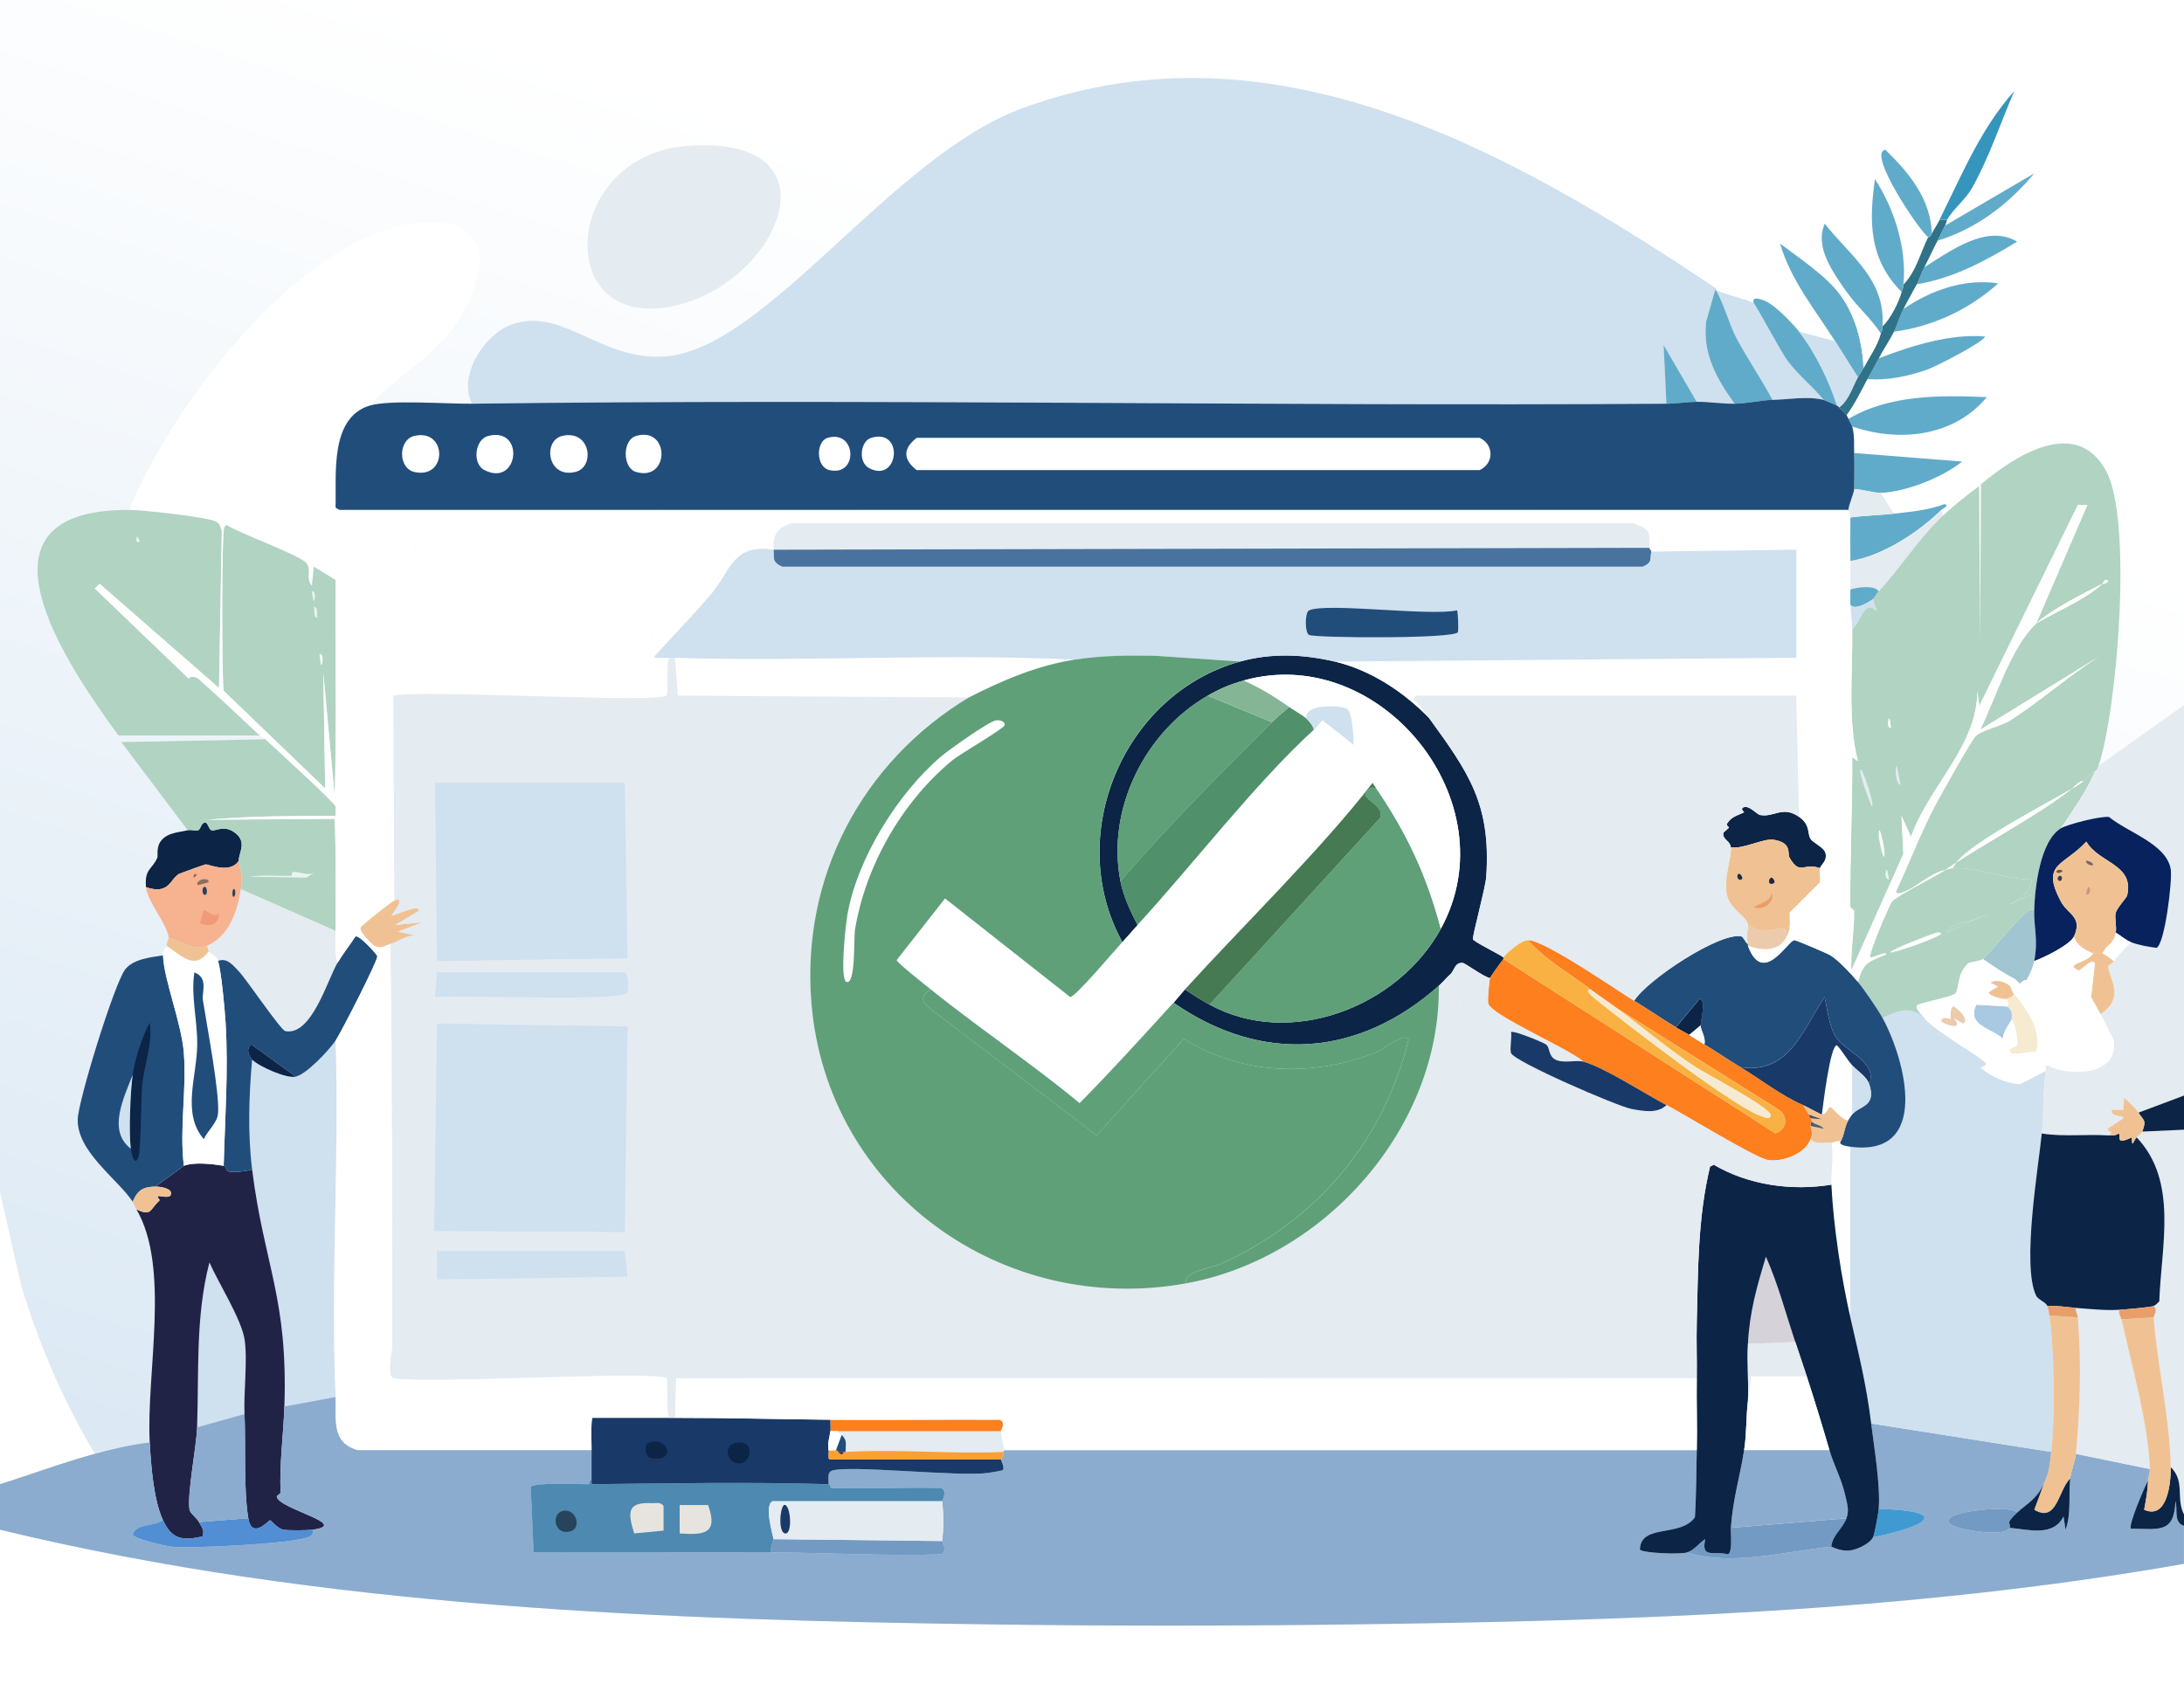 <svg xmlns="http://www.w3.org/2000/svg" xmlns:xlink="http://www.w3.org/1999/xlink" id="Calque_2" data-name="Calque 2" viewBox="0 0 470.69 366.09"><rect x="0" y="0" width="470.69" height="366.09" fill="#808080" stroke="none"/><defs><style>      .cls-1 {        fill: #584d4d;      }      .cls-2 {        fill: #f9b144;      }      .cls-3 {        fill: #518ed4;      }      .cls-4 {        fill: url(#Dégradé_sans_nom_9);      }      .cls-5 {        fill: #475f73;      }      .cls-6 {        fill: #f09a79;      }      .cls-7 {        fill: #84b695;      }      .cls-8 {        fill: #50906b;      }      .cls-9 {        fill: #4d89b0;      }      .cls-10 {        fill: #212346;      }      .cls-11 {        fill: #467a52;      }      .cls-12 {        fill: #ebcbab;      }      .cls-13 {        fill: #81636e;      }      .cls-14 {        fill: #27445c;      }      .cls-15 {        fill: #49739e;      }      .cls-16 {        fill: url(#Dégradé_sans_nom_9-2);      }      .cls-17 {        fill: #a9c8e2;      }      .cls-18 {        fill: #b1d3c2;      }      .cls-19 {        fill: #e7e4df;      }      .cls-20 {        fill: #363a57;      }      .cls-21 {        fill: #739ac2;      }      .cls-22 {        fill: #3f9ad2;      }      .cls-23 {        fill: #307287;      }      .cls-24 {        fill: #f0c293;      }      .cls-25 {        fill: #e4ebf1;      }      .cls-26 {        fill: #fff;      }      .cls-27 {        fill: #8bacce;      }      .cls-28 {        fill: #d09585;      }      .cls-29 {        fill: #07225d;      }      .cls-30 {        fill: #eaf4f0;      }      .cls-31 {        fill: #0c2446;      }      .cls-32 {        fill: #214d7b;      }      .cls-33 {        fill: #14314a;      }      .cls-34 {        fill: #cfe0ef;      }      .cls-35 {        fill: #d5d3d9;      }      .cls-36 {        fill: #f6ead0;      }      .cls-37 {        fill: #e89e68;      }      .cls-38 {        fill: #3695bc;      }      .cls-39 {        fill: #61abca;      }      .cls-40 {        fill: #fca034;      }      .cls-41 {        fill: #5d1f2a;      }      .cls-42 {        fill: #5fa079;      }      .cls-43 {        fill: #f7b28f;      }      .cls-44 {        fill: #6c574a;      }      .cls-45 {        fill: #a1c5d1;      }      .cls-46 {        fill: #956955;      }      .cls-47 {        fill: #fe7f1e;      }      .cls-48 {        fill: #8b7062;      }      .cls-49 {        fill: #193968;      }    </style><linearGradient id="D&#xE9;grad&#xE9;_sans_nom_9" data-name="D&#xE9;grad&#xE9; sans nom 9" x1="301.87" y1="-116.03" x2="171.37" y2="289.65" gradientTransform="translate(0 77.01) scale(1 1.17)" gradientUnits="userSpaceOnUse"><stop offset=".27" stop-color="#fff"></stop><stop offset="1" stop-color="#dce9f4"></stop></linearGradient><linearGradient id="D&#xE9;grad&#xE9;_sans_nom_9-2" data-name="D&#xE9;grad&#xE9; sans nom 9" x1="278.34" y1="-57.68" x2="147.85" y2="348" gradientTransform="matrix(1,0,0,1,0,0)" xlink:href="#D&#xE9;grad&#xE9;_sans_nom_9"></linearGradient></defs><g id="Calque_1-2" data-name="Calque 1"><g id="Objet_g&#xE9;n&#xE9;ratif" data-name="Objet g&#xE9;n&#xE9;ratif"><g id="Background"><rect class="cls-4" width="470.69" height="366.09"></rect><path class="cls-16" d="M0,257V0h470.69v151.99l-18.39,13.07c4-11.9,7.42-52.87,1.63-63.53-6.46-11.91-19.7-3.23-26.97,2.86l-.2,34.12-.2-33.71c-2.64,1.94-5.38,4.09-7.76,6.33l-.41-1.23c.09-.09,1.97-1.09.61-1.23-3.46,1.31-7.19,1.64-10.83,2.04l-2.86-4.49c5.5-.2,13.24-3.29,17.57-6.74l-23.29-1.84c-.08-2.08.15-3.6-.41-5.72,10.09,3.45,21.9,2.25,29.01-6.33-10.11-.42-20.98-.55-29.83,4.7-.11-.24-.27-.62-.41-.82,1.8-2.41,3.08-5.13,4.49-7.76,4.39.3,8.73-.59,12.87-2.04,2.01-.7,12.5-6.12,12.46-7.15-7.5-.62-15.73,1.98-22.88,4.7.99-1.93,2.32-3.84,3.27-5.72,8.35-1.1,16.3-4.81,22.47-10.42-7.33-1.1-14.49,1.5-20.43,5.52.93-1.84,1.91-3.52,2.86-5.31,7.93-1.3,14.92-5.1,21.65-9.19-6.56-3.93-14.47,2.08-20.02,5.52.99-1.85,1.86-3.84,2.86-5.72,8.26-2.5,15.39-7.89,20.84-14.5l-19.2,11.24c.24-.46.33-1.07.41-1.23,1.15-2.14,3.98-4.41,5.31-6.74,3.74-6.58,6.19-14.12,9.19-21.04-7.29,8.14-11.35,18.2-16.14,27.78-.5.99-1.14,1.87-1.63,2.86-.26-7.39-4.93-13.09-10.01-17.98-4.09.58,7.51,17.74,9.19,18.79-1.65,3.31-2.58,7.41-5.31,10.21.74-7.73-1.93-16.22-6.13-22.68-1.34,9.35-1.23,17.28,5.72,24.31-.54,2.07-2.4,5.88-4.09,7.35.61-10.11-6.81-14.91-12.46-22.06-2.24,5.19,1.89,10.58,4.7,14.71l-1.23.82c-3.01-4.21-8.93-8.09-13.07-11.24,2.24,7.83,7.54,14.27,11.85,21.04l-7.76-2.04c-1.45-1.82-5.11-5.61-7.15-6.54-.6-.27-3.18-1.42-2.66.41-.79-.64-6.79-2.08-8.17-2.86-.06-.1.07-.33,0-.41-43.66-29.19-95.11-58.67-149.34-38.82-28.3,10.36-55.04,51.62-76.81,53.52-13.93,1.22-22.12-10.59-33.1-6.95-5.91,1.96-11.98,10.93-8.78,17.16-5.32.07-17.71-.91-22.06.41,6.53-7.31,15.71-11.43,20.43-20.63,11.51-22.43-10.1-21.84-24.31-14.1-19.91,10.85-39.26,36.57-48.01,57.2-36.22-.09-13.49,33.25-2.25,48.62h30.44c.28.26.75.37,1.23.82l-31.05.61,14.3,19c-1.71.46-4.29.44-5.72,2.25-1.15,1.45-.64,3.29-.82,3.68-1.21,2.67-2.76,2.34-2.45,6.33.24,3.1,4.8,8.27,4.9,11.03,0,.08-.41.61-.41,1.63,0,.45-.85.59-.82,2.04-2.69.44-6.44.79-8.17,3.06-2.34,3.08-10.12,28.24-10.21,32.28-.17,7.01,8.6,12.87,11.85,17.77.05.08.46,1.02.82,1.63,7.38,12.73,2.06,35.28,2.86,50.26-3.95.45-8.03,1.41-11.85,2.45-6.81-11.5-12.11-23.73-15.93-36.57l-4.49-19.82Z"></path><path class="cls-26" d="M470.69,337.08v29.01H0v-36.36c69.65,16.87,143.05,19.47,214.71,20.43,25.14.34,50.45.32,75.59,0,60.3-.76,121.01-2.63,180.39-13.07Z"></path><path class="cls-26" d="M20.43,313.38c-6.87,1.87-13.63,4.41-20.43,6.54v-62.92l4.49,19.82c3.83,12.84,9.12,25.07,15.93,36.57Z"></path></g><g><path class="cls-34" d="M369.77,62.1l-2.04,7.15c-.84,6.93,2.24,12.41,6.13,17.77-2.71.05-5.61-.44-8.17-.41l-7.15-12.26.61,12.67c-85.75.58-171.65-1.12-257.41,0-3.19-6.23,2.88-15.2,8.78-17.16,10.98-3.64,19.17,8.17,33.1,6.95,21.77-1.91,48.51-43.16,76.81-53.52,54.22-19.85,105.67,9.63,149.34,38.82Z"></path><g><path class="cls-34" d="M72.32,301.12l-11.03,2.04c.8-23.4-4.37-30.48-6.95-51.07-.97-7.77-.69-15.95,0-23.7,1.3,1.42,7.43,4.15,9.4,3.68,2.4-.58,7.16-5.68,8.58-7.76.83,25.5-1.11,51.32,0,76.81Z"></path><path class="cls-25" d="M72.32,200.61c0,2.24-.33,4.77.41,6.95-2.14,3.6-5.55,15.81-11.24,14.71-.99-.19-8.42-11.23-10.01-12.87-1.2-1.24-2.56-3.07-4.49-2.25-.43-1.3-1.68-1.66-2.04-2.04-.04-.05-.06-.88-.41-1.23,4.84-1.97,6.73-7.66,7.35-12.26l20.43,8.99Z"></path><path class="cls-34" d="M52.71,304.8l-10.21,2.86c.42-11.91-.39-23.85,2.66-35.55,1.85,4.25,6.87,12.28,7.56,16.55s-.21,11.34,0,16.14Z"></path></g><path class="cls-26" d="M396.73,245.97c.15.02-1.1.81,2.04,1.23v36.77c-1.97-8.69-3.6-19.35-4.09-28.6-.14-2.73.59-6.07,0-8.99.1.01.91-.54,2.04-.41Z"></path><path class="cls-35" d="M386.93,289.28l-10.21.41c.36-6.81,1.9-12.3,3.88-18.79,2.64,5.94,4.27,12.25,6.33,18.39Z"></path><g><path class="cls-10" d="M48.21,251.28c.54.08.51,1.12,1.02,1.23,1.41.28,3.67-.03,5.11-.41,2.58,20.59,7.75,27.67,6.95,51.07-.21,6.11-1.1,12.54-.82,18.59,0,.14-.83.69-.82.82.26,2.67,16.13,6.01,7.76,7.15-1.17.16-5.24.2-6.33,0-1.31-.24-2.69-2.06-2.86-2.04-.35.04-3.9,4.26-4.7-.41-1.05-6.12-.53-15.83-.82-22.47-.21-4.8.7-11.76,0-16.14s-5.71-12.29-7.56-16.55c-3.04,11.69-2.24,23.63-2.66,35.55-.15,4.25-2.21,14.51-1.63,17.77.14.79,1.63,1.82,2.04,2.66.53,1.09,1.18,1.48.82,3.06-4.46,1.05-6.68.6-8.58-3.47-2.03-4.34-2.6-11.84-2.86-16.75-.8-14.98,4.52-37.53-2.86-50.26,3.27,1.6,2.84.03,4.9-1.84.35-.31-.67-.75-.2-1.02.17-.1,2.31.53,2.66-.2.66-1.4-2.17-1.87-3.27-1.84l6.13-4.49c2.27-.85,6.18-.38,8.58,0Z"></path><path class="cls-31" d="M51.48,185.5c-1.83,2.98-6.63.73-7.15.82-.3.05-5.45,1.9-5.72,2.04-1.95,1.03-2.08,4.63-7.15,2.86-.31-3.99,1.24-3.67,2.45-6.33.18-.39-.33-2.23.82-3.68,1.43-1.81,4.01-1.79,5.72-2.25.6-.16,1.6.14,2.25,0,.56-.12.66-1.81,1.63-1.63.48.09.71,1.49,1.23,1.63.95.26,2.62-1.16,4.9.41,3.04,2.09.86,4.62,1.02,6.13Z"></path><path class="cls-32" d="M72.32,224.31c-1.43,2.08-6.18,7.18-8.58,7.76l-9.6-6.95c-1.25,1.11-.44,2.57.2,3.27-.69,7.75-.97,15.93,0,23.7-1.43.38-3.69.69-5.11.41-.52-.1-.49-1.14-1.02-1.23.28-10.16,1.04-20.69.41-30.85-.17-2.7-.91-11.06-1.63-13.28,1.94-.82,3.29,1.01,4.49,2.25,1.59,1.64,9.02,12.68,10.01,12.87,5.68,1.1,9.1-11.11,11.24-14.71,1.15-1.94,2.64-3.82,3.88-5.72.95-.24,4.67,3.97,4.7,4.29.09,1.01-7.93,16.64-8.99,18.18Z"></path><g><path class="cls-32" d="M35.14,205.93c.13,5.05,4,14.61,4.49,21.04.62,8.07-.98,16.27,0,24.31l-6.13,4.49c-2.57.07-3.79.66-4.9,3.27-3.25-4.91-12.01-10.77-11.85-17.77.1-4.03,7.88-29.2,10.21-32.28,1.73-2.28,5.48-2.63,8.17-3.06Z"></path><path class="cls-31" d="M28.19,247.6c-.44-3.6-.1-12.26.41-15.93.48-3.48,2.15-8.54,3.68-11.24.65,4.64-1.2,8.98-1.63,13.48-.26,2.64-.28,14.11-.82,15.53-.86,2.25-1.53-.96-1.63-1.84Z"></path><path class="cls-34" d="M28.19,247.6c-5.1-3.87-1.48-11.02.41-15.93-.51,3.68-.85,12.33-.41,15.93Z"></path></g><g><path class="cls-26" d="M44.94,205.11c.36.38,1.62.74,2.04,2.04.73,2.22,1.47,10.58,1.63,13.28.63,10.16-.13,20.69-.41,30.85-2.4-.38-6.31-.85-8.58,0-.98-8.04.62-16.24,0-24.31-.49-6.44-4.37-16-4.49-21.04-.04-1.45.82-1.6.82-2.04,3.33,2.3,6.03,5.25,8.99,1.23Z"></path><path class="cls-32" d="M41.88,209.6c3.1,1.15,1.59,4.32,1.84,5.92.81,5.31,3.67,20.08,3.27,24.51-.18,2.05-2.28,3.71-3.06,5.52-4.81-5.56-1.51-13.54-1.43-20.22.07-5.59-1.4-10.59-.61-15.73Z"></path></g><g><path class="cls-24" d="M33.5,255.77c1.1-.03,3.93.44,3.27,1.84-.35.73-2.49.11-2.66.2-.47.27.55.71.2,1.02-2.06,1.87-1.63,3.43-4.9,1.84-.36-.61-.77-1.56-.82-1.63,1.11-2.61,2.34-3.2,4.9-3.27Z"></path><path class="cls-24" d="M44.54,203.88c.34.35.36,1.18.41,1.23-2.96,4.02-5.66,1.07-8.99-1.23,0-1.03.41-1.55.41-1.63,2.96.49,5,2.92,8.17,1.63Z"></path><path class="cls-24" d="M84.17,203.47c-1.32.37-1.98,1.16-3.47.41-.61-.3-3.18-2.94-3.06-3.88.06-.47,6.91-5.77,7.35-5.92,2.64-.92.02,2.26-.61,3.27.66.12,6-2.69,5.92-1.02l-5.11,3.06,5.92-.61-5.31,2.04,4.7,1.02c-2.58-.69-4.32,1.07-6.33,1.63Z"></path><g><path class="cls-43" d="M51.89,191.62c-.63,4.6-2.52,10.29-7.35,12.26-3.17,1.29-5.21-1.15-8.17-1.63-.11-2.76-4.66-7.93-4.9-11.03,5.07,1.77,5.2-1.83,7.15-2.86.27-.14,5.42-1.99,5.72-2.04.52-.09,5.32,2.16,7.15-.82.36,3.38.95,2.19.41,6.13Z"></path><g><path class="cls-6" d="M43.92,196.12c1.31.47,1.81,1.69,3.27.82.03,2.34-2.11,2.97-4.09,2.04l.82-2.86Z"></path><path class="cls-48" d="M43.51,189.58c.54-.07,1.55-.23,1.43.61l-2.25.61c-.72-.52.7-1.21.82-1.23Z"></path><path class="cls-14" d="M43.92,191.22c.71-.44.87,1.43.41,1.63-.75.34-.86-1.36-.41-1.63Z"></path><path class="cls-14" d="M50.46,191.62c.32.15.34,1.35,0,1.63-.54.46-.44-1.84,0-1.63Z"></path><polygon class="cls-46" points="41.88 188.36 42.49 188.56 41.88 189.17 41.68 188.97 41.88 188.36"></polygon></g></g></g><path class="cls-31" d="M63.74,232.07c-1.97.48-8.09-2.26-9.4-3.68-.64-.7-1.45-2.16-.2-3.27l9.6,6.95Z"></path></g><g><path class="cls-27" d="M72.32,301.12c.21,4.76-1.06,9.72,4.7,11.44h50.46v6.54c-.63,0-.29.81-.61.82-1.81.03-11.99-.45-12.46.61l.61,14.1c17.09.05,34.19-.06,51.28,0,12.15.04,24.39.82,36.57.41,1.39-.71.19-2.72.2-2.86.33-3.22.33-5.36,0-8.58-.01-.14,1.18-2.15-.2-2.86-7.89-.19-15.81.25-23.7,0-.32-.01.02-.8-.61-.82.07-.81-.34-2.44.61-2.86,3.23-1.42,27.49,1.35,33.91.41.46-.07,2.97-.49,3.06-.61.42-.57-.41-1.97-.41-2.25,0-.08.8-.78.41-1.63l.41-.41h149.13c-.13,4.84-.08,9.69-.41,14.5-3.09,4.37-11.7,1.31-11.85,6.95.4.74,8.69,1.12,10.21.61,9.7,3.09,21.08-.27,31.05-1.23.2-.02,1.9,1.01,3.88.82,1.57-.15,4.35-1.4,5.11-2.86,9.88-1.94,18.4-5.59,1.23-6.13.38-5.06-.99-13.14-1.63-18.39l38.82,6.13c-.33,2.77-.38,4.32-1.63,6.95-1.56,3.28-3.6,4.17-5.72,6.13-1.41-2.01-19.6.12-13.69,2.86,2.05.95,11.25,2.46,12.05.41,4.25.4,9.4,1.95,11.64-2.45l.41,2.86c1.29-3.32.63-7.61,1.02-11.03.22-1.88,1.09-3.86,1.23-5.31l15.93,3.27c.04,1.13-.4,1.69-.41,2.45-.73,1.48-4.27,9.58-3.68,10.42,5.97,0,9.3,1.15,9.6-5.92.56,1.77-.51,4.51,1.84,5.31v8.17c-59.38,10.45-120.09,12.31-180.39,13.07-25.14.32-50.45.34-75.59,0-71.66-.96-145.06-3.56-214.71-20.43v-9.81c6.8-2.12,13.56-4.67,20.43-6.54,3.82-1.04,7.9-2,11.85-2.45.26,4.91.83,12.41,2.86,16.75-1.94,1.47-5.65.63-6.54,3.06.21,1,7.23,2.53,8.38,2.66,4.29.45,25.97-.66,29.42-2.04.79-.32,1.23-.67,1.02-1.63,8.37-1.14-7.5-4.48-7.76-7.15-.01-.13.82-.68.82-.82-.28-6.05.61-12.48.82-18.59l11.03-2.04Z"></path><path class="cls-21" d="M397.96,327.27c-.81,2.26-3.04,3.59-3.27,6.13-9.97.95-21.35,4.31-31.05,1.23,1.59-.52,2.51-2.01,3.88-2.86-.96,4.29,1.75,2.48,4.9,3.27,1.07-.53.53-4.59.61-5.72l24.92-2.04Z"></path><path class="cls-3" d="M53.52,327.27c.8,4.67,4.35.44,4.7.41.17-.02,1.55,1.81,2.86,2.04,1.1.2,5.17.16,6.33,0,.21.96-.23,1.32-1.02,1.63-3.45,1.38-25.13,2.5-29.42,2.04-1.14-.12-8.17-1.65-8.38-2.66.89-2.44,4.6-1.6,6.54-3.06,1.9,4.07,4.12,4.53,8.58,3.47.37-1.59-.29-1.97-.82-3.06l10.62-.82Z"></path><path class="cls-21" d="M434.73,326.05c-2.83,2.62-1.19,2.13-1.63,3.27-.8,2.05-10,.54-12.05-.41-5.91-2.74,12.27-4.87,13.69-2.86Z"></path><path class="cls-22" d="M403.68,331.36c.32-.61,1.16-5.19,1.23-6.13,17.18.54,8.65,4.19-1.23,6.13Z"></path><path class="cls-27" d="M53.52,327.27l-10.62.82c-.41-.84-1.9-1.87-2.04-2.66-.57-3.26,1.48-13.52,1.63-17.77l10.21-2.86c.29,6.64-.23,16.35.82,22.47Z"></path><path class="cls-27" d="M394.28,312.56c.83,2.84,2.59,6.29,3.27,9.19.53,2.29,1.06,3.69.41,5.52l-24.92,2.04c.49-6.53,1.89-10.61,2.86-16.75h18.39Z"></path><g><g><path class="cls-21" d="M203.07,332.18c-.01.14,1.18,2.15-.2,2.86-12.18.41-24.41-.36-36.57-.41-.41-.79.43-2.62.41-2.86l36.36.41Z"></path><g><path class="cls-9" d="M178.55,319.92c.63.02.29.81.61.82,7.88.25,15.81-.19,23.7,0,1.39.71.19,2.72.2,2.86h-36.57c-1.88.84.12,7.39.2,8.17.03.24-.82,2.07-.41,2.86-17.09-.06-34.19.05-51.28,0l-.61-14.1c.47-1.06,10.65-.58,12.46-.61.32,0-.01-.81.61-.82.04,0-.13.82.2.82,16.87-.19,34.04-.5,50.87,0Z"></path><path class="cls-19" d="M146.48,324.41h6.13c2.22,6.23-.83,6.49-6.13,6.13v-6.13Z"></path><path class="cls-19" d="M140.35,324.01c.96.04,1.99-.33,2.66.61v5.31l-6.33.61c-1.42-4.59-1.54-6.75,3.68-6.54Z"></path><path class="cls-14" d="M121.55,325.64c2.71-.35,3.9,3.88,1.23,4.49-3.44.8-4.11-4.12-1.23-4.49Z"></path></g><g><path class="cls-25" d="M203.07,323.6c.33,3.22.33,5.36,0,8.58l-36.36-.41c-.08-.79-2.09-7.34-.2-8.17h36.57Z"></path><path class="cls-49" d="M168.95,324.41c1.39-.45,1.93,5.98.41,6.13-1.62.16-1.38-5.24-.41-6.13Z"></path></g></g><g><path class="cls-25" d="M215.73,308.48c.17,1.27.38,2.86.82,4.09l-.41.41c-11.25.48-22.72-.66-33.91,0,.07-2.25.29-2.39-.82-3.68-.41-.48-.76-.37-.82-.82h35.14Z"></path><path class="cls-40" d="M180.18,312.56c.57.18.38.4.41.41.17.07.9,1.11,1.23,0,.14,0,.27,0,.41,0,11.2-.66,22.66.48,33.91,0,.39.86-.41,1.55-.41,1.63h-36.98c-.42-.3-.12-1.51-.2-2.04.43.24,1.56-.03,1.63,0Z"></path><path class="cls-47" d="M215.73,308.48h-36.77c.09-.79-.06-1.65,0-2.45,12.18.12,24.38-.09,36.57,0,1.36.81.16,2.11.2,2.45Z"></path><g><path class="cls-49" d="M144.23,305.62c.41,0,.82,0,1.23,0,11.16-.01,22.34.3,33.5.41-.06.8.09,1.66,0,2.45-.15,1.34-.65,2.5-.41,4.09.08.53-.22,1.74.2,2.04h36.98c0,.28.83,1.68.41,2.25-.09.13-2.6.55-3.06.61-6.42.94-30.69-1.83-33.91-.41-.95.42-.54,2.05-.61,2.86-16.83-.5-34-.19-50.87,0-.33,0-.16-.82-.2-.82v-6.54c0-1.03-.18-6.67.2-6.95,5.51-.02,11.04.03,16.55,0Z"></path><path class="cls-31" d="M159.14,310.93c3.63-.23,2.67,4.34.41,4.49-3.03.21-4.02-4.27-.41-4.49Z"></path><path class="cls-31" d="M139.94,310.93c4.24-1.38,5.96,4.67,0,3.27-.94-.84-1.18-2.89,0-3.27Z"></path></g><path class="cls-26" d="M180.59,308.48c.06.45.41.34.82.82l-1.23,3.27c-.08-.03-1.21.24-1.63,0-.24-1.59.25-2.75.41-4.09h1.63Z"></path><path class="cls-32" d="M182.23,312.97c-.13,0-.27,0-.41,0h-1.23s.16-.22-.41-.41l1.23-3.27c1.11,1.29.89,1.43.82,3.68Z"></path><path class="cls-41" d="M181.82,312.97c-.32,1.11-1.05.07-1.23,0h1.23Z"></path></g></g></g><g><g><path class="cls-25" d="M470.69,243.51v82.94c-1.82-3.5.32-7.09-2.86-10.21-.22-11-2.92-21.93-3.68-32.28-.03-.39,1-1.46,0-2.45.52-.25.84-.61,1.23-1.02.35-11.72,4.16-25.84-4.9-35.34.38-.42,1.15-1.02,1.23-1.23l8.99-.41Z"></path><path class="cls-34" d="M414.71,219.41c2.12,2.81,12.85,8.73,13.28,9.81.23.58-.81.44-1.02,1.02,2.41,1.94,5.28,3.2,8.38,3.47l5.52-2.86c-.62,4.75-.4,9.26-.82,13.48-.7,7.13-4.35,28.4-1.23,34.93.44.93,2.03,1.34,2.45,2.25.04.09.35,1.7.41,2.04,1.12,7.12,1.25,22.22.41,29.42l-38.82-6.13c-1.04-8.45-2.66-14.77-4.49-22.88v-36.77c17.3,2.31,12.01-18.5,6.95-27.78,3.41-1.67,6.09-2.63,8.99,0Z"></path><path class="cls-25" d="M456.79,282.33c-.28.88.28,1.46.41,2.04,2.16,9.62,5.8,22.61,6.13,32.28l-15.93-3.27c.88-9.73,1.22-19.66.41-29.42-.07-.79-.57-1.21-.41-2.04,3.15.25,6.22.58,9.4.41Z"></path></g><path class="cls-45" d="M438.41,196.12c-.11,3.81.9,6.32,0,11.03-.31,1.63-.86,2.67-1.63,4.09-1,.03-1.33.83-1.43.82-.12-.01-.85-.96-1.43-1.23-1.81-.84-4.84-2.86-6.54-4.09,1.93-1.76,8.56-10.16,10.21-10.62.21-.06.55.03.82,0Z"></path></g><path class="cls-26" d="M399.18,229.62v10.62c-.29.36-.56.84-.82,1.23-1.14.25-3.64-2.86-3.88-2.86-.5,0-.78,1.61-1.84,1.63.23-1.72,1.82-15.26,3.27-14.91,1.22,1.31,2.09,2.96,3.27,4.29Z"></path><g><path class="cls-26" d="M79.67,87.44c-8.67,2.63-7.15,14.99-7.35,21.86,0,.29.82.56.82.61-.02.63-.81.29-.82.61-.11,4.83.04,9.68,0,14.5l-4.7-2.86-.41,4.09c-1.48-1.54.04-3.39-1.23-4.9-1.41-1.68-14.51-6.43-17.16-8.17-.64.38-.49.72-.61,1.23h-.41c-.5-.97-.24-1.52-1.43-2.04-2.18-.96-15.78-2.44-18.59-2.45,8.75-20.63,28.09-46.35,48.01-57.2,14.21-7.74,35.82-8.33,24.31,14.1-4.72,9.2-13.9,13.32-20.43,20.63Z"></path><path class="cls-25" d="M148.11,31.46c34.25-2.56,19.27,30.77-4.09,34.73-25.01,4.24-22.6-32.73,4.09-34.73Z"></path><g><g><path class="cls-18" d="M47.8,114.4l-.61,33.91-25.74-22.47-1.02,1.02,20.22,19.41c.36-.72,1.72-.28,2.04,0,4.53,3.97,8.88,8.15,13.28,12.26h-30.44c-11.24-15.37-33.97-48.71,2.25-48.62,2.81,0,16.41,1.49,18.59,2.45,1.19.52.93,1.07,1.43,2.04Z"></path><path class="cls-30" d="M29.62,115.63c.11.34.68.94.41,1.23-.75.15-.84-.68-.41-1.23Z"></path></g><g><path class="cls-18" d="M57.2,159.35c1.92,1.81,14.79,13.51,15.12,14.5.16.48-.11,1.45,0,2.04-9.79,0-18.31,0-27.78.82l27.58-.2c.32,8.03.19,16.07.2,24.11l-20.43-8.99c.54-3.94-.05-2.75-.41-6.13-.16-1.51,2.02-4.04-1.02-6.13-2.28-1.57-3.95-.15-4.9-.41-.51-.14-.75-1.55-1.23-1.63-.98-.17-1.08,1.51-1.63,1.63-.65.14-1.65-.16-2.25,0l-14.3-19,31.05-.61Z"></path><path class="cls-30" d="M63.13,187.95c1.67-.07,3.36,1.04,4.9,0l-2.04,1.23-12.05-.2c2.86-.5,5.88-.1,8.78-.2.31-.01.1-.8.41-.82Z"></path></g><g><path class="cls-18" d="M72.32,125.03c-.14,15.52.27,31.06-.2,46.58l-2.45-26.56.41,24.92-21.86-21.04c-.48-1.66-.42-32.79,0-34.53.12-.51-.02-.84.61-1.23,2.65,1.74,15.75,6.49,17.16,8.17,1.27,1.51-.25,3.36,1.23,4.9l.41-4.09,4.7,2.86Z"></path><path class="cls-30" d="M67.62,130.75c1.11.25.48,1.75.82,2.45-1.11-.25-.48-1.75-.82-2.45Z"></path><path class="cls-26" d="M68.85,140.96c1.06-.13.61,2.45.41,2.45-.31-.76-.22-1.65-.41-2.45Z"></path><path class="cls-30" d="M67.21,127.48c1-.22.66,2.04.41,2.04-.26-.62-.32-1.38-.41-2.04Z"></path></g></g></g><g><g><path class="cls-34" d="M377.94,65.37c.56.45,5.87,10.5,7.35,12.46,2.31,3.05,5.33,5.44,7.76,8.38-3.68-.86-7.34-.09-11.03,0-2.41-4.51-5.34-8.78-7.76-13.28-1.54-2.87-2.89-7.93-4.49-10.42,1.38.78,7.38,2.22,8.17,2.86Z"></path><path class="cls-39" d="M399.18,91.93c-.03-.12-.65-1.29-.82-1.63,8.85-5.24,19.72-5.12,29.83-4.7-7.11,8.58-18.92,9.78-29.01,6.33Z"></path><path class="cls-39" d="M369.77,62.1c.07.08-.06.31,0,.41,1.6,2.49,2.95,7.55,4.49,10.42,2.42,4.5,5.35,8.77,7.76,13.28-2.66.07-5.55.77-8.17.82-3.89-5.37-6.97-10.85-6.13-17.77l2.04-7.15Z"></path><path class="cls-39" d="M396.73,63.74c3.23,4.51,4.61,10.05,4.9,15.53-.4.75-.84,1.34-1.23,2.04-1.65-2.57-3.26-5.18-4.9-7.76-4.31-6.77-9.61-13.22-11.85-21.04,4.14,3.15,10.06,7.03,13.07,11.24Z"></path><path class="cls-39" d="M405.31,106.23c-1.29.05-4.21-.78-5.72-.82.04-2.54.1-5.22,0-7.76l23.29,1.84c-4.33,3.45-12.07,6.54-17.57,6.74Z"></path><path class="cls-39" d="M418.39,109.91c-4.85,4.82-12.86,9.99-19.61,11.03,0-3.13-.02-6.27,0-9.4,3.11-.42,6.28-.47,9.4-.82,3.63-.4,7.37-.74,10.83-2.04,1.36.13-.52,1.13-.61,1.23Z"></path><path class="cls-39" d="M387.74,71.5c3.37,4.22,6.54,10.75,8.17,15.93-.19-.11-2.71-1.19-2.86-1.23-2.43-2.93-5.45-5.32-7.76-8.38-1.48-1.96-6.79-12.01-7.35-12.46-.52-1.83,2.06-.68,2.66-.41,2.04.92,5.7,4.72,7.15,6.54Z"></path><path class="cls-39" d="M405.72,70.28c-.08,1.3-.21.88-.41,1.63-1.94-3.1-5.37-6.06-7.35-8.99-2.81-4.13-6.94-9.52-4.7-14.71,5.65,7.16,13.07,11.95,12.46,22.06Z"></path><path class="cls-39" d="M402.45,81.72c.8-1.48,1.68-3.01,2.45-4.49,7.15-2.72,15.38-5.32,22.88-4.7.04,1.03-10.46,6.45-12.46,7.15-4.14,1.45-8.48,2.35-12.87,2.04Z"></path><path class="cls-39" d="M408.17,71.5c.65-1.29,1.15-3.14,2.04-4.9,5.94-4.02,13.1-6.62,20.43-5.52-6.17,5.6-14.13,9.32-22.47,10.42Z"></path><path class="cls-25" d="M418.8,111.13c-5.34,5.02-9.23,11.39-13.89,16.34-.85-1.43-4.5-.93-6.13-.41,0-2.04,0-4.09,0-6.13,6.76-1.04,14.76-6.21,19.61-11.03l.41,1.23Z"></path><path class="cls-39" d="M410.22,61.29c-.12,1.21-.21.87-.41,1.63-6.95-7.03-7.06-14.96-5.72-24.31,4.2,6.46,6.87,14.95,6.13,22.68Z"></path><path class="cls-39" d="M413.08,61.29c.55-1.04.97-2.44,1.63-3.68,5.55-3.44,13.46-9.44,20.02-5.52-6.73,4.09-13.73,7.9-21.65,9.19Z"></path><path class="cls-34" d="M395.51,73.54c1.64,2.58,3.25,5.19,4.9,7.76-1.16,2.08-1.99,5.1-4.09,6.54-.02-.02.06-.13-.41-.41-1.63-5.18-4.8-11.71-8.17-15.93l7.76,2.04Z"></path><path class="cls-23" d="M419.61,47.4c-.08.15-.17.77-.41,1.23-.59,1.11-1.08,2.21-1.63,3.27-1,1.88-1.87,3.87-2.86,5.72-.66,1.24-1.08,2.64-1.63,3.68-.95,1.8-1.93,3.47-2.86,5.31s-1.39,3.61-2.04,4.9c-.95,1.88-2.27,3.79-3.27,5.72-.77,1.49-1.65,3.01-2.45,4.49-1.42,2.63-2.7,5.35-4.49,7.76-.16-.22-1.37-1.44-1.63-1.63,2.09-1.43,2.93-4.45,4.09-6.54.39-.7.82-1.29,1.23-2.04,1.25-2.36,2.99-4.73,3.68-7.35.2-.75.33-.34.41-1.63,1.68-1.48,3.55-5.28,4.09-7.35.2-.76.29-.42.41-1.63,2.73-2.8,3.66-6.9,5.31-10.21.03-.05.23.36.82-.82.49-.99,1.14-1.87,1.63-2.86h1.63Z"></path><path class="cls-38" d="M419.61,47.4h-1.63c4.79-9.58,8.85-19.64,16.14-27.78-3,6.93-5.46,14.47-9.19,21.04-1.33,2.34-4.17,4.6-5.31,6.74Z"></path><path class="cls-39" d="M416.34,50.26c-.59,1.18-.79.77-.82.82-1.68-1.06-13.28-18.22-9.19-18.79,5.08,4.89,9.75,10.59,10.01,17.98Z"></path><path class="cls-39" d="M417.57,51.89c.56-1.06,1.04-2.16,1.63-3.27l19.2-11.24c-5.45,6.61-12.58,12.01-20.84,14.5Z"></path><path class="cls-26" d="M405.31,71.91c-.69,2.62-2.42,5-3.68,7.35-.29-5.47-1.68-11.02-4.9-15.53l1.23-.82c1.99,2.93,5.42,5.89,7.35,8.99Z"></path><path class="cls-25" d="M405.31,106.23l2.86,4.49c-3.11.35-6.29.4-9.4.82,0-.93-.41-1.38-.41-1.63.01-1.01,1.21-3.63,1.23-4.49,1.51.04,4.43.86,5.72.82Z"></path><path class="cls-39" d="M365.68,86.62c-2.09.02-4.36.39-6.54.41l-.61-12.67,7.15,12.26Z"></path><path class="cls-39" d="M404.9,127.48c-.44.47-.9,1.36-1.23,1.63-.78.65-4.02,2.61-4.9,1.23,0-1.09,0-2.18,0-3.27,1.63-.52,5.28-1.02,6.13.41Z"></path></g><g><path class="cls-18" d="M444.13,178.55c-4.48,2.77-5.58,12.8-5.72,17.57-.26.03-.61-.06-.82,0l.2-3.27-18.39,8.17c1.02-2.03,4.76-2.28,6.13-2.86,3.69-1.55,12.81-4.43,12.26-8.58-5.23.03-11.94-2.74-16.96-2.45.2-.43.54-.85.82-1.23,7.64-4.98,18.01-10.52,24.92-15.93,1.3-.77,1.15-.57,2.45-1.63.67-.55,1.42-1.71,2.45-2.04-1.76,4.23-4.66,8.25-7.35,12.26Z"></path><path class="cls-34" d="M403.68,129.11l.82,2.66c-2.75-2.77-3.34,2.36-5.31,3.88-.02-1.68-.4-3.53-.41-5.31.88,1.38,4.12-.57,4.9-1.23Z"></path><g><path class="cls-18" d="M452.3,165.07c-.37,1.11-.79,1.16-.82,1.23-1.04.34-1.78,1.49-2.45,2.04-1.04-.05-1.81,1.13-2.45,1.63-5.42,3.22-21.58,11.5-24.92,15.93-.82.54-1.65,1.12-2.45,1.63-3.29.72-5.67,3.37-8.38,4.49-.53.22-1.9.98-2.25.2,2.93-6.23,5.34-12.72,8.58-18.79,1.18-2.21,7.5-13.55,8.58-14.71,1.24-1.33,5.63-2.22,7.56-3.47,6.38-4.14,12.53-9.55,19-13.69l-25.54,15.73c3.33-6.73,6.62-17.8,12.05-22.88,4.54-2.74,10.38-5,14.3-8.58.05-.05.99.02,1.23-.61-.69-.76-1.16.58-1.23.61-4.01,2-11.15,5.63-14.3,8.58l11.03-25.54h-2.04l-21.25,43.31-.41-3.27c.06,11.84-10.52,20.66-14.3,31.46l-2.04-4.49.41,8.17-11.24,25.13c-.14-4.2.68-8.71.61-12.87,0-.16-.82-.66-.82-.82-.09-10.78.5-21.52.41-32.28l1.23.82c-2.25-8.76-1.09-19.09-1.23-28.4,1.97-1.52,2.56-6.65,5.31-3.88l-.82-2.66c.32-.27.78-1.16,1.23-1.63,4.66-4.95,8.56-11.32,13.89-16.34,2.38-2.24,5.12-4.39,7.76-6.33l.2,33.71.2-34.12c7.27-6.09,20.5-14.77,26.97-2.86,5.78,10.66,2.37,51.64-1.63,63.53Z"></path><g><path class="cls-26" d="M446.58,169.97c-6.91,5.42-17.28,10.96-24.92,15.93,3.34-4.44,19.51-12.72,24.92-15.93Z"></path><path class="cls-26" d="M453.12,125.84c-3.92,3.58-9.76,5.84-14.3,8.58,3.15-2.95,10.29-6.58,14.3-8.58Z"></path><path class="cls-25" d="M401.02,165.88c.41-.11,2.98,7.21,2.45,8.17-.32-.63-3.13-7.99-2.45-8.17Z"></path><path class="cls-26" d="M405.11,178.96c.34.57,1.52,5.61.82,5.72-.34-.57-1.52-5.61-.82-5.72Z"></path><path class="cls-25" d="M408.79,165.07l.82,4.09c-1.19-.12-1.22-4.08-.82-4.09Z"></path><path class="cls-26" d="M449.03,168.34c-1.3,1.07-1.16.86-2.45,1.63.64-.5,1.42-1.68,2.45-1.63Z"></path><path class="cls-26" d="M421.66,185.9c-.28.37-.62.8-.82,1.23-.58.03-1.05.28-1.63.41.8-.52,1.63-1.1,2.45-1.63Z"></path><path class="cls-30" d="M406.74,187.54l.41,2.04c-1.14.02-.84-2.4-.41-2.04Z"></path><path class="cls-26" d="M407.15,154.85c.16,0,.38,1.62.41,2.04-1,.22-.66-2.04-.41-2.04Z"></path><path class="cls-26" d="M453.12,125.84c.07-.03.54-1.37,1.23-.61-.23.63-1.18.57-1.23.61Z"></path></g></g><g><path class="cls-18" d="M420.84,187.13c5.02-.29,11.73,2.48,16.96,2.45.56,4.15-8.57,7.03-12.26,8.58-1.37.58-5.11.83-6.13,2.86l18.39-8.17-.2,3.27c-1.65.47-8.29,8.86-10.21,10.62-.42.38-2.94.72-3.06.82-2.5,1.97-2.09,5.43-2.86,6.54-.57.81-8.09,2.1-8.38,2.66-.07,1.13.99,1.81,1.63,2.66-2.9-2.63-5.58-1.67-8.99,0-.95-1.74-4.03-6.25-5.31-7.76,1.22-4.28,2.25-4.38,6.13-5.92-.2-.8-2.98.93-3.47.61-.55-.36,4.09-11.31,4.7-12.05.92-1.12,9.28-5.35,11.44-6.74.59-.13,1.05-.38,1.63-.41Z"></path><path class="cls-26" d="M417.37,201.02c.35-.04.79-.11,1.02.2.22.55-9.92,4.22-11.03,4.09-.17-.52,9.47-4.23,10.01-4.29Z"></path></g></g></g><g><path class="cls-25" d="M470.69,236.16l-9.81,3.68c-.68-1.09-2.2-2.26-3.06-3.27l-.2,2.66h-2.45c-.4,1.52,2.26,1.16,2.45,1.63.15.36-2.91,1.92-3.27,2.45-.49.72,1.72.4,0,1.43-4.74-.3-9.57.33-14.3-.41.42-4.23.2-8.73.82-13.48.06-.46-.26-1.19.41-1.23,4.86,2.53,15.17,2.18,14.3-5.11-.08-.7-2.3-4.76-2.86-5.92,5.58-3.72,1.63-7.82,1.63-10.42,0-.1.75-.31,1.23-1.02.67-1.01,2.76-3.08,3.68-4.09,1.72.67,3.69.98,5.52,1.23,1.78-.73,3.46-14.59,3.06-16.96-.92-5.45-9.29-7.94-13.28-11.24-1.65-.29-8.98,1.56-10.42,2.45,2.69-4.01,5.6-8.02,7.35-12.26.03-.07.44-.11.82-1.23l18.39-13.07v84.17Z"></path><path class="cls-31" d="M470.69,326.46v2.45c-2.35-.8-1.28-3.54-1.84-5.31-.3,7.07-3.63,5.92-9.6,5.92-.6-.84,2.94-8.94,3.68-10.42-.03,2.14-.44,4.24-.82,6.33,5.05,2.24,5.78-6.03,5.72-9.19,3.18,3.12,1.04,6.71,2.86,10.21Z"></path><path class="cls-31" d="M470.69,236.16v7.35l-8.99.41c.96-2.58.29-2.31-.82-4.09l9.81-3.68Z"></path><path class="cls-24" d="M464.15,283.96c.76,10.35,3.46,21.28,3.68,32.28.06,3.16-.67,11.43-5.72,9.19.38-2.09.78-4.19.82-6.33.01-.76.45-1.32.41-2.45-.33-9.66-3.97-22.65-6.13-32.28l6.95-.41Z"></path><path class="cls-24" d="M447.81,283.96c.81,9.76.48,19.69-.41,29.42-.13,1.45-1.01,3.43-1.23,5.31-2.63,2.64-2.82,9.65-7.76,6.74l2.04-5.52c1.25-2.62,1.31-4.17,1.63-6.95.84-7.2.71-22.3-.41-29.42l6.13.41Z"></path><path class="cls-31" d="M433.1,329.32c.45-1.14-1.2-.65,1.63-3.27,2.12-1.96,4.16-2.85,5.72-6.13l-2.04,5.52c4.94,2.91,5.14-4.1,7.76-6.74-.39,3.42.27,7.71-1.02,11.03l-.41-2.86c-2.24,4.4-7.4,2.85-11.64,2.45Z"></path><path class="cls-31" d="M454.34,244.74c2.04.13,2.13-.48,2.25-.41.71.43-.96,2.68,2.86.82.04,2.57.32.77,1.02,0,9.07,9.5,5.26,23.62,4.9,35.34-.39.41-.7.77-1.23,1.02s-6.28.76-7.35.82c-3.18.17-6.25-.16-9.4-.41-2.03-.16-4.12-.54-6.13-.41-.42-.91-2.01-1.32-2.45-2.25-3.12-6.53.52-27.8,1.23-34.93,4.73.74,9.56.11,14.3.41Z"></path><path class="cls-29" d="M459.25,203.07c-1.2-.47-2.17-1.41-3.27-2.04.25-1.17-.29-3.24,0-4.29s2.35-3.26,2.45-3.68c1.62-6.79-6.12-6.99-8.78-11.64-4.99,5.35-9.84,4.65-5.52,12.87,1.49,2.84,4.77,3.3,2.86,7.56-.81,1.8-6.64,4.67-8.58,5.31.9-4.71-.11-7.23,0-11.03.14-4.76,1.24-14.8,5.72-17.57,1.44-.89,8.77-2.74,10.42-2.45,3.99,3.3,12.36,5.79,13.28,11.24.4,2.37-1.29,16.23-3.06,16.96-1.83-.24-3.8-.56-5.52-1.23Z"></path><path class="cls-26" d="M436.77,211.24c3.13-.09,11.67-1.48,13.48,1.84.12.22-.15.84.41,1.84.39.7,1.84,3.26,2.04,3.68.56,1.16,2.78,5.22,2.86,5.92.86,7.29-9.44,7.64-14.3,5.11-.51-.27-1.2-2.51-2.45-2.86,1.29-4.44-2-9.39-4.9-12.67-.31-.35-.55-1.42-.82-1.63l.82-1.63c.58.27,1.31,1.21,1.43,1.23.1.01.43-.79,1.43-.82Z"></path><path class="cls-24" d="M453.12,205.52c.99.34,1.61,1.09,2.45,1.63-.47.72-1.23.92-1.23,1.02,0,2.6,3.94,6.7-1.63,10.42-.2-.41-1.65-2.97-2.04-3.68l.82-7.15c-.42-1.58-2.97,1.43-3.47,1.43-3.38-1.45,1.88-1.57,3.06-3.68.09.04,1.27-.27,2.04,0Z"></path><path class="cls-24" d="M460.88,239.84c1.1,1.78,1.78,1.51.82,4.09-.08.2-.84.81-1.23,1.23-.71.77-.98,2.57-1.02,0-3.82,1.86-2.15-.38-2.86-.82-.11-.07-.21.54-2.25.41,1.72-1.03-.49-.71,0-1.43.36-.53,3.42-2.09,3.27-2.45-.19-.47-2.85-.12-2.45-1.63h2.45l.2-2.66c.87,1.01,2.39,2.18,3.06,3.27Z"></path><path class="cls-26" d="M459.25,203.07c-.92,1.01-3.01,3.08-3.68,4.09-.84-.55-1.46-1.29-2.45-1.63.92-2.14,2.27-1.71,2.86-4.49,1.1.63,2.07,1.57,3.27,2.04Z"></path><path class="cls-37" d="M464.15,281.51c1,.99-.03,2.06,0,2.45l-6.95.41c-.13-.59-.69-1.16-.41-2.04,1.07-.06,6.82-.56,7.35-.82Z"></path><path class="cls-37" d="M447.4,281.92c-.16.83.34,1.25.41,2.04l-6.13-.41c-.05-.34-.36-1.95-.41-2.04,2.01-.13,4.1.25,6.13.41Z"></path><path class="cls-26" d="M451.07,205.52c-1.19,2.11-6.44,2.22-3.06,3.68.51,0,3.05-3.01,3.47-1.43l-.82,7.15c-.55-1-.29-1.61-.41-1.84-1.81-3.32-10.35-1.92-13.48-1.84.77-1.42,1.32-2.45,1.63-4.09,1.94-.65,7.78-3.51,8.58-5.31.58,2.06,2.44,2.91,4.09,3.68Z"></path><path class="cls-36" d="M438.82,226.76c-1.1-.31-5.49,1.13-5.72-.2-.14-.85,1.48-.84,1.63-1.23.23-.58-.35-4.88-1.23-5.52.4-2.18-.69-2.45-.82-2.86-.06-.21.64-.83-.41-1.63.1,0,2-.52,1.63-1.23,2.9,3.27,6.2,8.23,4.9,12.67Z"></path><path class="cls-17" d="M432.69,216.96c.13.41,1.22.68.82,2.86-.04.24-1.94,2.74-1.84,4.09-2.37-2.26-7.97-2.87-5.72-7.35l6.74.41Z"></path><g><path class="cls-26" d="M427.38,206.74c1.7,1.23,4.73,3.24,6.54,4.09l-.82,1.63c-.93-.74-2.91-1.48-4.09-.61l1.63.82-2.04,1.23c.04.81,2.94,1.48,3.68,1.43,1.05.81.35,1.43.41,1.63l-6.74-.41c-2.25,4.48,3.35,5.1,5.72,7.35-.1-1.35,1.79-3.85,1.84-4.09.88.63,1.46,4.94,1.23,5.52-.16.38-1.78.37-1.63,1.23.23,1.33,4.62-.11,5.72.2,1.25.35,1.94,2.59,2.45,2.86-.67.04-.35.76-.41,1.23l-5.52,2.86c-3.1-.27-5.96-1.53-8.38-3.47.21-.58,1.25-.44,1.02-1.02-.43-1.08-11.16-6.99-13.28-9.81-.64-.85-1.7-1.53-1.63-2.66.29-.55,7.81-1.84,8.38-2.66.77-1.1.36-4.56,2.86-6.54.12-.1,2.65-.44,3.06-.82Z"></path><path class="cls-24" d="M433.1,212.46c.27.21.5,1.28.82,1.63.37.7-1.53,1.22-1.63,1.23-.73.05-3.64-.62-3.68-1.43l2.04-1.23-1.63-.82c1.17-.86,3.16-.12,4.09.61Z"></path><path class="cls-12" d="M421.04,216.96c.24-.06,3.72,2.79,2.04,3.68l-2.04-1.23c2.64,3.15-2.78,1.2-2.66.61.23-1.1,1.96-.23,2.04-.41.06-.14-.28-2.45.61-2.66Z"></path></g><g><path class="cls-24" d="M455.98,201.02c-.59,2.79-1.94,2.35-2.86,4.49-.78-.27-1.95.04-2.04,0-1.64-.77-3.5-1.62-4.09-3.68,1.91-4.26-1.37-4.72-2.86-7.56-4.33-8.22.53-7.52,5.52-12.87,2.66,4.66,10.41,4.86,8.78,11.64-.1.42-2.17,2.68-2.45,3.68-.29,1.05.25,3.12,0,4.29Z"></path><path class="cls-13" d="M449.64,185.5c.48.13,1.55.35,1.43,1.02-.41.16-1.78-.43-1.43-1.02Z"></path><path class="cls-28" d="M450.05,191.22c.48-.23.75,1.67-.41,1.63-.16-.06.28-1.57.41-1.63Z"></path><path class="cls-20" d="M443.92,188.76c.97.12.26,1.83-.41.82-.27-.41.36-.82.41-.82Z"></path><path class="cls-44" d="M443.52,187.54c.21-.09.91-.07,1.02.2-.85.9-1.9.18-1.02-.2Z"></path></g></g><g><path class="cls-31" d="M394.69,255.36c.49,9.25,2.12,19.92,4.09,28.6,1.84,8.11,3.45,14.43,4.49,22.88.65,5.25,2.01,13.33,1.63,18.39-.07.94-.91,5.51-1.23,6.13-.76,1.46-3.54,2.71-5.11,2.86-1.99.19-3.68-.84-3.88-.82.23-2.53,2.46-3.87,3.27-6.13.65-1.82.13-3.22-.41-5.52-.68-2.9-2.44-6.35-3.27-9.19-1.57-5.37-3.17-10.62-4.9-15.93-.81-2.47-1.63-4.9-2.45-7.35-2.06-6.14-3.69-12.45-6.33-18.39-1.98,6.5-3.53,11.98-3.88,18.79-.21,4.06.16,8.19,0,12.26-.41,3.49-.27,7.15-.82,10.62-.97,6.14-2.37,10.22-2.86,16.75-.09,1.13.46,5.19-.61,5.72-3.15-.79-5.87,1.03-4.9-3.27-1.38.85-2.3,2.34-3.88,2.86s-9.81.13-10.21-.61c.15-5.64,8.76-2.57,11.85-6.95.32-4.82.28-9.67.41-14.5.13-5.16-.08-10.36,0-15.53.06-3.94-.1-7.91,0-11.85.28-11.32.2-22.62,2.86-33.71l.82-.41c7.45,4.41,16.89,5.7,25.33,4.29Z"></path><path class="cls-32" d="M376.71,203.47c.04.13-.04.29,0,.41,3.25,8.85,8.64-1.25,10.01-1.23.42,0,7.11,2.87,7.76,3.27,1.75,1.06,4.55,4.1,5.92,5.72,1.28,1.51,4.36,6.02,5.31,7.76,5.06,9.28,10.36,30.1-6.95,27.78-3.14-.42-1.89-1.21-2.04-1.23.76-1.26.86-3.33,1.63-4.49.26-.39.53-.87.82-1.23,1.53-1.92,5.3-1.61,3.68-6.54,1.9-4.91-5.37-7.03-7.35-10.42-1.27-2.17-1.73-5.9-2.25-8.38-4.71,7.02-7.65,16.75-18.18,15.12-2.65-1.59-5.15-3.3-7.76-4.9.42-1.29-.78-3.12-.82-4.09-.02-.4,1.28-5.75-.2-5.72l-5.11,6.13c-3.02-1.86-5.97-3.86-8.99-5.72,2.83-4.53,18.45-14.83,23.08-13.89.52.1.94,1.43,1.43,1.63Z"></path><path class="cls-31" d="M387.74,176.1c2.49,1.74,1.69,3.46,2.45,4.7.6.97,3.05,1.84,3.27,3.27.26,1.65-1.03,2.29-1.23,3.06-3.51-1.31-4.26,1.71-6.54-2.25-.54-.93.63-3.24-3.47-3.88-2.15-.33-6.64,2.1-9.19,1.63-.22-1.54-1.73-1.53-1.63-3.06.01-.21,1.1-.9,1.23-1.23.02-.04-.65-.43-.41-.82,1.03-1.62,2.3-1.71,3.68-2.45.05-.02-.89-.66-.2-1.02,1.2-.63,2.92,1.5,3.68,1.63,3.02.54,4.79-2.1,8.38.41Z"></path><path class="cls-49" d="M402.86,233.71c-.56-1.69-2.63-2.9-3.68-4.09-1.18-1.33-2.05-2.98-3.27-4.29-1.45-.34-3.04,13.19-3.27,14.91-.23,0-3.18-1.65-4.09-2.04-4.88-2.14-8.97-5.46-13.48-8.17,10.53,1.64,13.47-8.1,18.18-15.12.51,2.48.97,6.2,2.25,8.38,1.98,3.39,9.26,5.51,7.35,10.42Z"></path><path class="cls-34" d="M402.86,233.71c1.62,4.93-2.14,4.61-3.68,6.54v-10.62c1.05,1.18,3.12,2.39,3.68,4.09Z"></path><path class="cls-31" d="M366.5,221.04l-2.45,2.04c-.9-.56-1.93-1.06-2.86-1.63l5.11-6.13c1.49-.03.19,5.32.2,5.72Z"></path><g><path class="cls-12" d="M384.88,202.25c-1.72,3.05-5.35,2.64-8.17,1.63-.04-.12.04-.28,0-.41-.54-1.97.09-2.89,0-4.09.69.24,2.05,1.13,2.66,1.23,3.2.51,6.34-2.23,5.52,1.63Z"></path><path class="cls-24" d="M392.65,240.25c1.06-.03,1.34-1.63,1.84-1.63.24,0,2.74,3.11,3.88,2.86-.77,1.17-.88,3.23-1.63,4.49-1.14-.13-1.94.42-2.04.41-1.66-.21-3.19.54-4.49-.82.53-1.51.21-1.54,0-2.86l2.86.61c-.46-.77-2.01-.93-2.45-1.43-.08-.09-.33-.72-.41-.82l2.45.2-2.86-1.02c-.41-.69-.74-1.4-1.23-2.04.91.4,3.86,2.05,4.09,2.04Z"></path><g><path class="cls-24" d="M392.24,187.13c-.21.79.14,2.16,0,3.06l-6.54,6.54c.03,2.41.33,3.49-.82,5.52.83-3.87-2.31-1.13-5.52-1.63-.6-.1-1.97-.98-2.66-1.23-.14-1.82-3.79-3.35-4.49-6.33-.88-3.74,1.09-8.45.82-10.42,2.55.47,7.05-1.97,9.19-1.63,4.1.64,2.94,2.95,3.47,3.88,2.28,3.96,3.02.94,6.54,2.25Z"></path><path class="cls-37" d="M381.82,192.44c.8,2.14-2.07,4.03-3.88,3.06,1.44-.81,3.66-1.11,3.88-3.06Z"></path><path class="cls-10" d="M381.82,189.17c.21,0,.99.97.41,1.23-1.35.6-1.11-1.2-.41-1.23Z"></path><path class="cls-33" d="M374.87,188.36c.25.02.98.97.41,1.23-.87.39-1.19-1.29-.41-1.23Z"></path></g><path class="cls-5" d="M390.2,242.7c-.06-.4-.1-.84.41-.82.44.5,1.99.66,2.45,1.43l-2.86-.61Z"></path></g></g><g><path class="cls-31" d="M287.64,142.59c7.83,1.85,14.91,6.59,20.43,12.26,8.5,11.73,13.3,18.48,12.26,34.12-.16,2.41-3.05,12.82-2.86,13.48.15.52,5.66,3.22,6.54,3.88-.07.08.07.33,0,.41-.48.59-2.73,3.67-2.86,4.09-1.22-.14-5.36-3.22-5.92-3.27-1.72-.15-1.79,1.67-2.66,2.45s-1.61,1.7-2.45,2.45c-17.22,15.31-38.02,16.99-57.2,3.68.84-.93,1.59-1.91,2.45-2.86,1.76,1.16,3.45,2.25,5.31,3.27,17.38,9.51,40.56.56,49.85-16.34,14.96-27.22-13.03-61.8-42.49-53.52-2.92.82-5.14,1.76-7.76,3.27-13.54,7.81-21.86,24.49-18.79,40.04.63,3.19,2.17,6.52,3.68,9.4-1.1,1.2-2.16,2.48-3.27,3.68-12.64-22.92.15-53.47,25.33-60.47,6.74-1.87,13.64-1.6,20.43,0Z"></path><g><path class="cls-47" d="M352.2,215.73c3.01,1.86,5.97,3.86,8.99,5.72.93.57,1.96,1.08,2.86,1.63,1.09.67,2.17,1.37,3.27,2.04,2.61,1.61,5.11,3.31,7.76,4.9,4.51,2.71,8.6,6.03,13.48,8.17.48.64.82,1.36,1.23,2.04.11.18.32.71.41.82.08.09.33.73.41.82-.51-.02-.47.42-.41.82.21,1.32.53,1.35,0,2.86-1.12,3.19-6.11,5.01-9.19,4.49-2.75-.46-17.99-9.83-21.86-11.85-4.72-2.46-13.37-8.14-17.98-9.4-2.78-2.62-19.58-9.83-20.43-12.46-.2-.6.17-4.79.41-5.52.14-.42,2.38-3.49,2.86-4.09l58.63,37.59c2.45-.76,2.98-3.8.41-5.31l-34.53-21.65c-1.87-1.38-3.86-2.68-5.72-4.09-4.54-3.44-9.76-6.33-13.48-10.62,3.34-.17,19,10.68,22.88,13.07Z"></path><path class="cls-2" d="M329.32,202.66c3.73,4.29,8.94,7.18,13.48,10.62-1.67-.06.93,1.97,1.02,2.04,6.15,4.97,29.93,23.43,35.96,25.33.56.18,1.59.76,1.84-.2.39-1.49-13.93-8.98-16.14-10.42-6.04-3.94-11.27-8.47-16.96-12.67l34.53,21.65c2.57,1.51,2.04,4.55-.41,5.31l-58.63-37.59c.07-.08-.07-.33,0-.41,1.02-1.16,3.68-3.59,5.31-3.68Z"></path><path class="cls-26" d="M367.31,225.13c-1.09-.67-2.18-1.37-3.27-2.04l2.45-2.04c.04.96,1.23,2.8.82,4.09Z"></path><path class="cls-36" d="M342.8,213.28c1.86,1.41,3.85,2.7,5.72,4.09,5.69,4.2,10.91,8.72,16.96,12.67,2.21,1.44,16.53,8.93,16.14,10.42-.25.96-1.27.38-1.84.2-6.03-1.9-29.8-20.37-35.96-25.33-.09-.07-2.69-2.1-1.02-2.04Z"></path><path class="cls-1" d="M390.2,241.06c-.09-.11-.3-.64-.41-.82l2.86,1.02-2.45-.2Z"></path></g></g><g><path class="cls-26" d="M438.82,134.42c-5.44,5.08-8.72,16.15-12.05,22.88l25.54-15.73c-6.47,4.14-12.62,9.55-19,13.69-1.92,1.25-6.32,2.14-7.56,3.47-1.08,1.16-7.4,12.5-8.58,14.71-3.24,6.08-5.65,12.57-8.58,18.79.35.77,1.72.01,2.25-.2,2.71-1.12,5.09-3.78,8.38-4.49-2.16,1.4-10.52,5.62-11.44,6.74-.61.74-5.25,11.69-4.7,12.05.49.32,3.27-1.42,3.47-.61-3.87,1.54-4.91,1.64-6.13,5.92-1.37-1.62-4.18-4.66-5.92-5.72-.65-.39-7.34-3.26-7.76-3.27-1.37-.02-6.76,10.07-10.01,1.23,2.82,1.01,6.45,1.41,8.17-1.63,1.14-2.03.85-3.11.82-5.52l6.54-6.54c.14-.9-.21-2.27,0-3.06s1.48-1.41,1.23-3.06c-.22-1.43-2.67-2.3-3.27-3.27-.77-1.24.04-2.96-2.45-4.7l-.61-26.15h-82.12l-.41.82c1.5,1.15,2.39,2.59,3.47,4.09-5.52-5.67-12.59-10.41-20.43-12.26l99.49-.82v-23.29l-31.26.41c.06-.34-.4-.41-.41-.82-.09-3.35.53-3.81-3.47-5.31h-181.41c-3.16,1.06-4,2.43-3.88,5.72-8.85-1.35-9.22,4.57-13.48,9.6-3.92,4.63-8.21,8.97-12.26,13.48.31.41,2.56.16,3.27.2-.74,1.32-.08,7.79-.61,8.17-2.4,1.7-51.84-1.31-58.84,0l.2,44.13c-.45.16-7.3,5.46-7.35,5.92-.11.94,2.46,3.58,3.06,3.88,1.49.75,2.16-.04,3.47-.41.43,28.76.35,57.71.41,86.62,0,1.11-1.27,6.29.2,6.95,6.99,1.31,56.44-1.7,58.84,0,.52.37-.1,7.17.61,8.58-5.51.03-11.03-.02-16.55,0-.39.27-.2,5.92-.2,6.95h-50.46c-5.76-1.72-4.49-6.68-4.7-11.44-1.11-25.5.83-51.31,0-76.81,1.06-1.54,9.08-17.17,8.99-18.18-.03-.32-3.75-4.53-4.7-4.29-1.24,1.9-2.73,3.78-3.88,5.72-.74-2.17-.4-4.71-.41-6.95-.02-8.04.12-16.07-.2-24.11l-27.58.2c9.47-.82,17.99-.82,27.78-.82-.11-.59.16-1.57,0-2.04-.33-.99-13.19-12.69-15.12-14.5-.48-.45-.94-.55-1.23-.82-4.4-4.11-8.75-8.29-13.28-12.26-.32-.28-1.68-.72-2.04,0l-20.22-19.41,1.02-1.02,25.74,22.47.61-33.91h.41c-.42,1.73-.48,32.87,0,34.53l21.86,21.04-.41-24.92,2.45,26.56c.48-15.52.07-31.06.2-46.58.04-4.82-.11-9.67,0-14.5,0-.32.8.02.82-.61h20.43c-.11,2.4-3.53,2.5-4.09,4.7-.23.89.26,4.12,0,4.49-.17.25-5.15.55-5.72,2.04-.37.96.08,20.21,1.02,20.63,18.39-.4,37.27.8,55.36-.61,1.17-2.24-1.03-23.46,0-28.19.12-.56,2.33-1.47,1.63-3.06h256.59c0,.26.42.71.41,1.63-.02,3.13,0,6.27,0,9.4,0,2.04,0,4.09,0,6.13,0,1.09,0,2.18,0,3.27,0,1.78.38,3.63.41,5.31.14,9.31-1.03,19.64,1.23,28.4l-1.23-.82c.09,10.75-.5,21.5-.41,32.28,0,.16.81.66.82.82.06,4.16-.75,8.67-.61,12.87l11.24-25.13-.41-8.17,2.04,4.49c3.78-10.8,14.36-19.62,14.3-31.46l.41,3.27,21.25-43.31h2.04l-11.03,25.54Z"></path><path class="cls-26" d="M365.68,297.04c-.08,5.16.13,10.36,0,15.53h-149.13c-.44-1.22-.65-2.82-.82-4.09-.04-.34,1.16-1.64-.2-2.45-12.19-.09-24.39.12-36.57,0-11.17-.11-22.34-.42-33.5-.41l.2-8.58h220.02Z"></path><path class="cls-25" d="M387.74,176.1c-3.59-2.51-5.36.13-8.38-.41-.76-.13-2.48-2.27-3.68-1.63-.69.36.25,1,.2,1.02-1.37.75-2.65.83-3.68,2.45-.24.38.43.77.41.82-.13.32-1.21,1.02-1.23,1.23-.09,1.53,1.42,1.53,1.63,3.06.28,1.97-1.7,6.68-.82,10.42.7,2.98,4.36,4.51,4.49,6.33.09,1.2-.54,2.12,0,4.09-.49-.2-.91-1.53-1.43-1.63-4.64-.94-20.26,9.36-23.08,13.89-3.89-2.39-19.54-13.24-22.88-13.07-1.63.08-4.3,2.52-5.31,3.68-.87-.66-6.39-3.36-6.54-3.88-.19-.66,2.7-11.08,2.86-13.48,1.04-15.64-3.76-22.38-12.26-34.12-1.08-1.5-1.98-2.94-3.47-4.09l.41-.82h82.12l.61,26.15Z"></path><path class="cls-25" d="M365.68,297.04h-220.02l-.2,8.58c-.41,0-.82,0-1.23,0-.71-1.41-.09-8.21-.61-8.58-2.4-1.7-51.84,1.31-58.84,0-1.48-.65-.2-5.83-.2-6.95h280.49l.61-4.9c-.1,3.94.06,7.91,0,11.85Z"></path><path class="cls-26" d="M141.78,109.91c.7,1.6-1.51,2.51-1.63,3.06-1.03,4.74,1.17,25.95,0,28.19-18.09,1.42-36.97.22-55.36.61-.94-.42-1.39-19.67-1.02-20.63.57-1.49,5.55-1.79,5.72-2.04.26-.38-.23-3.6,0-4.49.56-2.2,3.98-2.3,4.09-4.7h48.21Z"></path><path class="cls-25" d="M355.47,118.08l-188.76.41c-.12-3.29.73-4.66,3.88-5.72h181.41c4,1.5,3.38,1.96,3.47,5.31Z"></path><g><path class="cls-32" d="M393.06,86.21c.15.04,2.67,1.12,2.86,1.23.47.28.39.39.41.41.27.2,1.48,1.41,1.63,1.63.14.19.29.58.41.82.17.34.78,1.51.82,1.63.56,2.12.33,3.64.41,5.72.1,2.55.04,5.23,0,7.76-.01.86-1.21,3.49-1.23,4.49H73.14c0-.05-.83-.33-.82-.61.21-6.87-1.32-19.23,7.35-21.86,4.35-1.32,16.75-.34,22.06-.41,85.76-1.12,171.65.58,257.41,0,2.18-.01,4.45-.39,6.54-.41,2.56-.03,5.46.45,8.17.41s5.51-.75,8.17-.82c3.69-.09,7.35-.86,11.03,0Z"></path><g><path class="cls-26" d="M197.55,94.38h121.35c3.11,1.45,3.11,5.5,0,6.95h-121.35c-2.98-2.33-2.95-4.64,0-6.95Z"></path><path class="cls-26" d="M121.14,93.97c6.18-1.48,7.19,6.74,2.86,7.76-6.1,1.45-7.04-6.76-2.86-7.76Z"></path><path class="cls-26" d="M105.21,93.97c8.03-2.05,6.59,11.16-.82,7.35-2.66-1.37-2.07-6.62.82-7.35Z"></path><path class="cls-26" d="M89.28,93.97c7.14-1.69,7.2,9.43,0,7.76-3.52-.82-3.48-6.94,0-7.76Z"></path><path class="cls-26" d="M137.08,93.97c7.31-2.15,7.31,9.92,0,7.76-2.97-.87-2.97-6.89,0-7.76Z"></path><path class="cls-26" d="M187.74,94.38c7.2-2.18,5.97,9.87-.41,6.54-2.46-1.29-1.9-5.84.41-6.54Z"></path><path class="cls-26" d="M178.35,94.38c6.24-1.86,6.72,8.39.41,6.95-2.98-.68-2.92-6.2-.41-6.95Z"></path></g></g><path class="cls-26" d="M389.38,296.63c1.73,5.32,3.33,10.57,4.9,15.93h-18.39c.55-3.48.4-7.14.82-10.62.21-1.75.52-3.53.61-5.31h12.05Z"></path><path class="cls-25" d="M389.38,296.63h-12.05c-.09,1.78-.41,3.56-.61,5.31.16-4.06-.21-8.2,0-12.26l10.21-.41c.83,2.46,1.65,4.88,2.45,7.35Z"></path><path class="cls-26" d="M231.67,142.19c-8.05,1.24-15.71,4.5-22.88,8.17l-62.72-.41-.61-8.17c28.69.9,57.53-1.01,86.21.41Z"></path><g><path class="cls-25" d="M145.46,141.78l.61,8.17,62.72.41c-23.06,13.92-36.11,38.76-33.91,65.78-1.72-.21-1.05.41-1.23,1.43-6.76,38.67,39.27,69.92,74.57,67.62,33.87-2.21,73.57-38.15,65.58-74.16-.16-.73-.77-.74-1.23-1.02.87-.78.94-2.6,2.66-2.45.56.05,4.71,3.13,5.92,3.27-.24.73-.6,4.91-.41,5.52.85,2.63,17.65,9.84,20.43,12.46-1.49-.41-4.18.46-5.92-.41-1.6-.79-1.17-2.62-2.04-3.27-.65-.49-7.25-3.18-7.56-2.66.23,1.18-.32,3.53,0,4.49.6,1.81,22.93,11.49,25.94,12.05,2.51.46,5.58,1.09,7.56-.82,3.87,2.02,19.11,11.39,21.86,11.85,3.08.51,8.08-1.3,9.19-4.49,1.31,1.35,2.83.61,4.49.82.59,2.92-.14,6.26,0,8.99-8.45,1.41-17.88.12-25.33-4.29l-.82.41c-2.66,11.08-2.58,22.39-2.86,33.71l-.61,4.9H84.58c-.06-28.91.02-57.86-.41-86.62,2.01-.57,3.75-2.33,6.33-1.63l-4.7-1.02,5.31-2.04-5.92.61,5.11-3.06c.07-1.67-5.27,1.15-5.92,1.02.63-1.01,3.25-4.19.61-3.27l-.2-44.13c6.99-1.31,56.44,1.7,58.84,0,.54-.38-.13-6.85.61-8.17.4.02.82-.01,1.23,0Z"></path><polygon class="cls-34" points="94.18 220.63 135.24 221.25 134.63 265.58 93.57 265.37 94.18 220.63"></polygon><polygon class="cls-34" points="93.77 168.74 134.63 168.74 135.24 206.54 94.18 207.15 93.77 168.74"></polygon><polygon class="cls-34" points="94.18 269.66 134.63 269.66 135.24 275.18 94.18 275.79 94.18 269.66"></polygon><path class="cls-34" d="M94.18,209.6h40.45c.84.61.82,3.64.61,4.29-.7,2.18-36.96.46-41.47,1.02l.41-5.31Z"></path></g><path class="cls-49" d="M341.17,228.81c4.6,1.26,13.26,6.93,17.98,9.4-1.98,1.91-5.05,1.28-7.56.82-3.01-.56-25.35-10.25-25.94-12.05-.32-.96.23-3.31,0-4.49.31-.53,6.9,2.17,7.56,2.66.87.65.44,2.47,2.04,3.27,1.74.86,4.43,0,5.92.41Z"></path><g><path class="cls-15" d="M355.47,118.08c.01.41.47.48.41.82-.29,1.71.33,2.29-1.84,3.27h-185.5c-2.13-1.02-1.76-1.66-1.84-3.68l188.76-.41Z"></path><g><path class="cls-34" d="M166.7,118.49c.08,2.02-.29,2.66,1.84,3.68h185.5c2.17-.97,1.55-1.56,1.84-3.27l31.26-.41v23.29l-99.49.82c-6.79-1.6-13.69-1.87-20.43,0l-18.18-1.23c-5.98-.1-11.44-.09-17.36.82-28.68-1.42-57.52.49-86.21-.41-.4-.01-.82.02-1.23,0-.7-.04-2.96.21-3.27-.2,4.05-4.51,8.33-8.86,12.26-13.48,4.27-5.03,4.63-10.95,13.48-9.6Z"></path><path class="cls-32" d="M282.13,131.56c3.84-1.7,26.13,1.3,31.87,0,.24.17.36,4.34.2,4.7-.65,1.47-30.61,1.26-32.07.61-.94-.42-.94-4.9,0-5.31Z"></path></g></g><g><path class="cls-25" d="M174.87,216.14c3.3,40.62,41.24,67.75,80.9,60.47,29.79-5.46,54.75-33.51,54.34-64.15.84-.75,1.57-1.66,2.45-2.45.45.28,1.06.29,1.23,1.02,7.99,36.01-31.71,71.95-65.58,74.16-35.29,2.3-81.33-28.95-74.57-67.62.18-1.02-.49-1.64,1.23-1.43Z"></path><path class="cls-26" d="M291.73,160.57c2.04,1.7,4.03,3.47,6.13,5.11.04.29-1.7,2.62-2.04,3.06-10.98,14.25-27.95,30.78-40.45,44.54-.86.95-1.61,1.93-2.45,2.86-6.63,7.29-13.29,14.64-20.22,21.65-10.35-8.58-21.61-16.11-32.07-24.51-.96-.77-7.39-5.81-7.35-6.33l10.42-13.28,26.97,21.25c1.04.11,9.83-10.32,11.24-11.85,1.11-1.2,2.16-2.47,3.27-3.68,11.91-12.97,25.44-30.6,38-42.08.74-.67,1.13-1.37,1.84-2.04,2.25,1.75,4.56,3.49,6.74,5.31Z"></path><path class="cls-42" d="M296.63,169.97c6.6,9.66,10.9,18.87,13.89,30.24-9.29,16.9-32.47,25.85-49.85,16.34l36.77-40.25c.87-2.07-2.05-3.23-3.27-4.9.35-1.15,1.2-2.04,2.45-1.43Z"></path><path class="cls-42" d="M255.77,276.61c-1.38-2.3,5.58-3.38,7.15-4.09,20.64-9.27,35.22-26.34,40.65-48.42-.71-1.79-5.64,2.22-6.74,2.66-13.66,5.42-29.09,5.12-41.68-2.86l-18.79,20.84-35.96-27.37c-2.06-1.62-1.87-2.76.2-4.09,10.47,8.41,21.72,15.94,32.07,24.51,6.93-7.02,13.59-14.36,20.22-21.65,19.18,13.32,39.98,11.63,57.2-3.68.41,30.64-24.55,58.68-54.34,64.15Z"></path><path class="cls-26" d="M310.52,200.2c-2.99-11.37-7.29-20.57-13.89-30.24-.28-.4-.62-.78-.82-1.23.34-.45,2.09-2.77,2.04-3.06-2.1-1.64-4.09-3.41-6.13-5.11-.03-1.59-.2-7-1.43-7.76s-9.17-1.27-8.78,2.04c-.74-.64-2.72-1.77-3.68-2.45-3.12-2.21-6.31-4.15-9.81-5.72,29.47-8.28,57.45,26.3,42.49,53.52Z"></path><path class="cls-42" d="M274.16,155.67c-11.16,11.15-22.39,22.35-32.69,34.32-3.06-15.55,5.25-32.23,18.79-40.04l13.89,5.72Z"></path><path class="cls-8" d="M281.51,154.85c.47.41,1.62,1.73,1.63,2.45-12.56,11.48-26.09,29.11-38,42.08-1.51-2.87-3.05-6.2-3.68-9.4,10.3-11.97,21.53-23.17,32.69-34.32,1.13-1.13,2.47-2.21,3.68-3.27.95.68,2.94,1.81,3.68,2.45Z"></path><path class="cls-11" d="M296.63,169.97c-1.25-.61-2.1.28-2.45,1.43,1.22,1.67,4.14,2.83,3.27,4.9l-36.77,40.25c-1.86-1.02-3.55-2.11-5.31-3.27,12.5-13.75,29.47-30.29,40.45-44.54.2.45.54.82.82,1.23Z"></path><path class="cls-7" d="M268.03,146.68c3.5,1.57,6.68,3.51,9.81,5.72-1.21,1.05-2.55,2.14-3.68,3.27l-13.89-5.72c2.62-1.51,4.84-2.45,7.76-3.27Z"></path><g><path class="cls-42" d="M267.21,142.59c-25.18,7-37.97,37.55-25.33,60.47-1.41,1.52-10.2,11.95-11.24,11.85l-26.97-21.25-10.42,13.28c-.04.52,6.39,5.56,7.35,6.33-2.07,1.33-2.27,2.47-.2,4.09l35.96,27.37,18.79-20.84c12.59,7.98,28.02,8.28,41.68,2.86,1.1-.44,6.03-4.45,6.74-2.66-5.43,22.08-20.01,39.14-40.65,48.42-1.57.71-8.53,1.79-7.15,4.09-39.66,7.28-77.6-19.85-80.9-60.47-2.2-27.03,10.85-51.86,33.91-65.78,7.17-3.67,14.83-6.94,22.88-8.17,5.92-.91,11.39-.92,17.36-.82l18.18,1.23Z"></path><path class="cls-26" d="M214.71,155.26c.78-.06,1.86.19,1.84,1.02-.02.68-9.62,6.23-11.24,7.56-10.85,8.91-18.77,22.71-21.04,36.57-.29,1.75.17,11.96-1.84,11.24-1.5-.54-.14-12.56.2-14.5,2.16-12.17,10.86-26.15,20.22-34.12,1.58-1.34,10.41-7.65,11.85-7.76Z"></path></g><path class="cls-34" d="M291.73,160.57c-2.18-1.82-4.49-3.57-6.74-5.31-.7.68-1.1,1.37-1.84,2.04-.02-.72-1.16-2.04-1.63-2.45-.39-3.31,7.59-2.79,8.78-2.04s1.4,6.17,1.43,7.76Z"></path></g></g></g></g></g></svg>